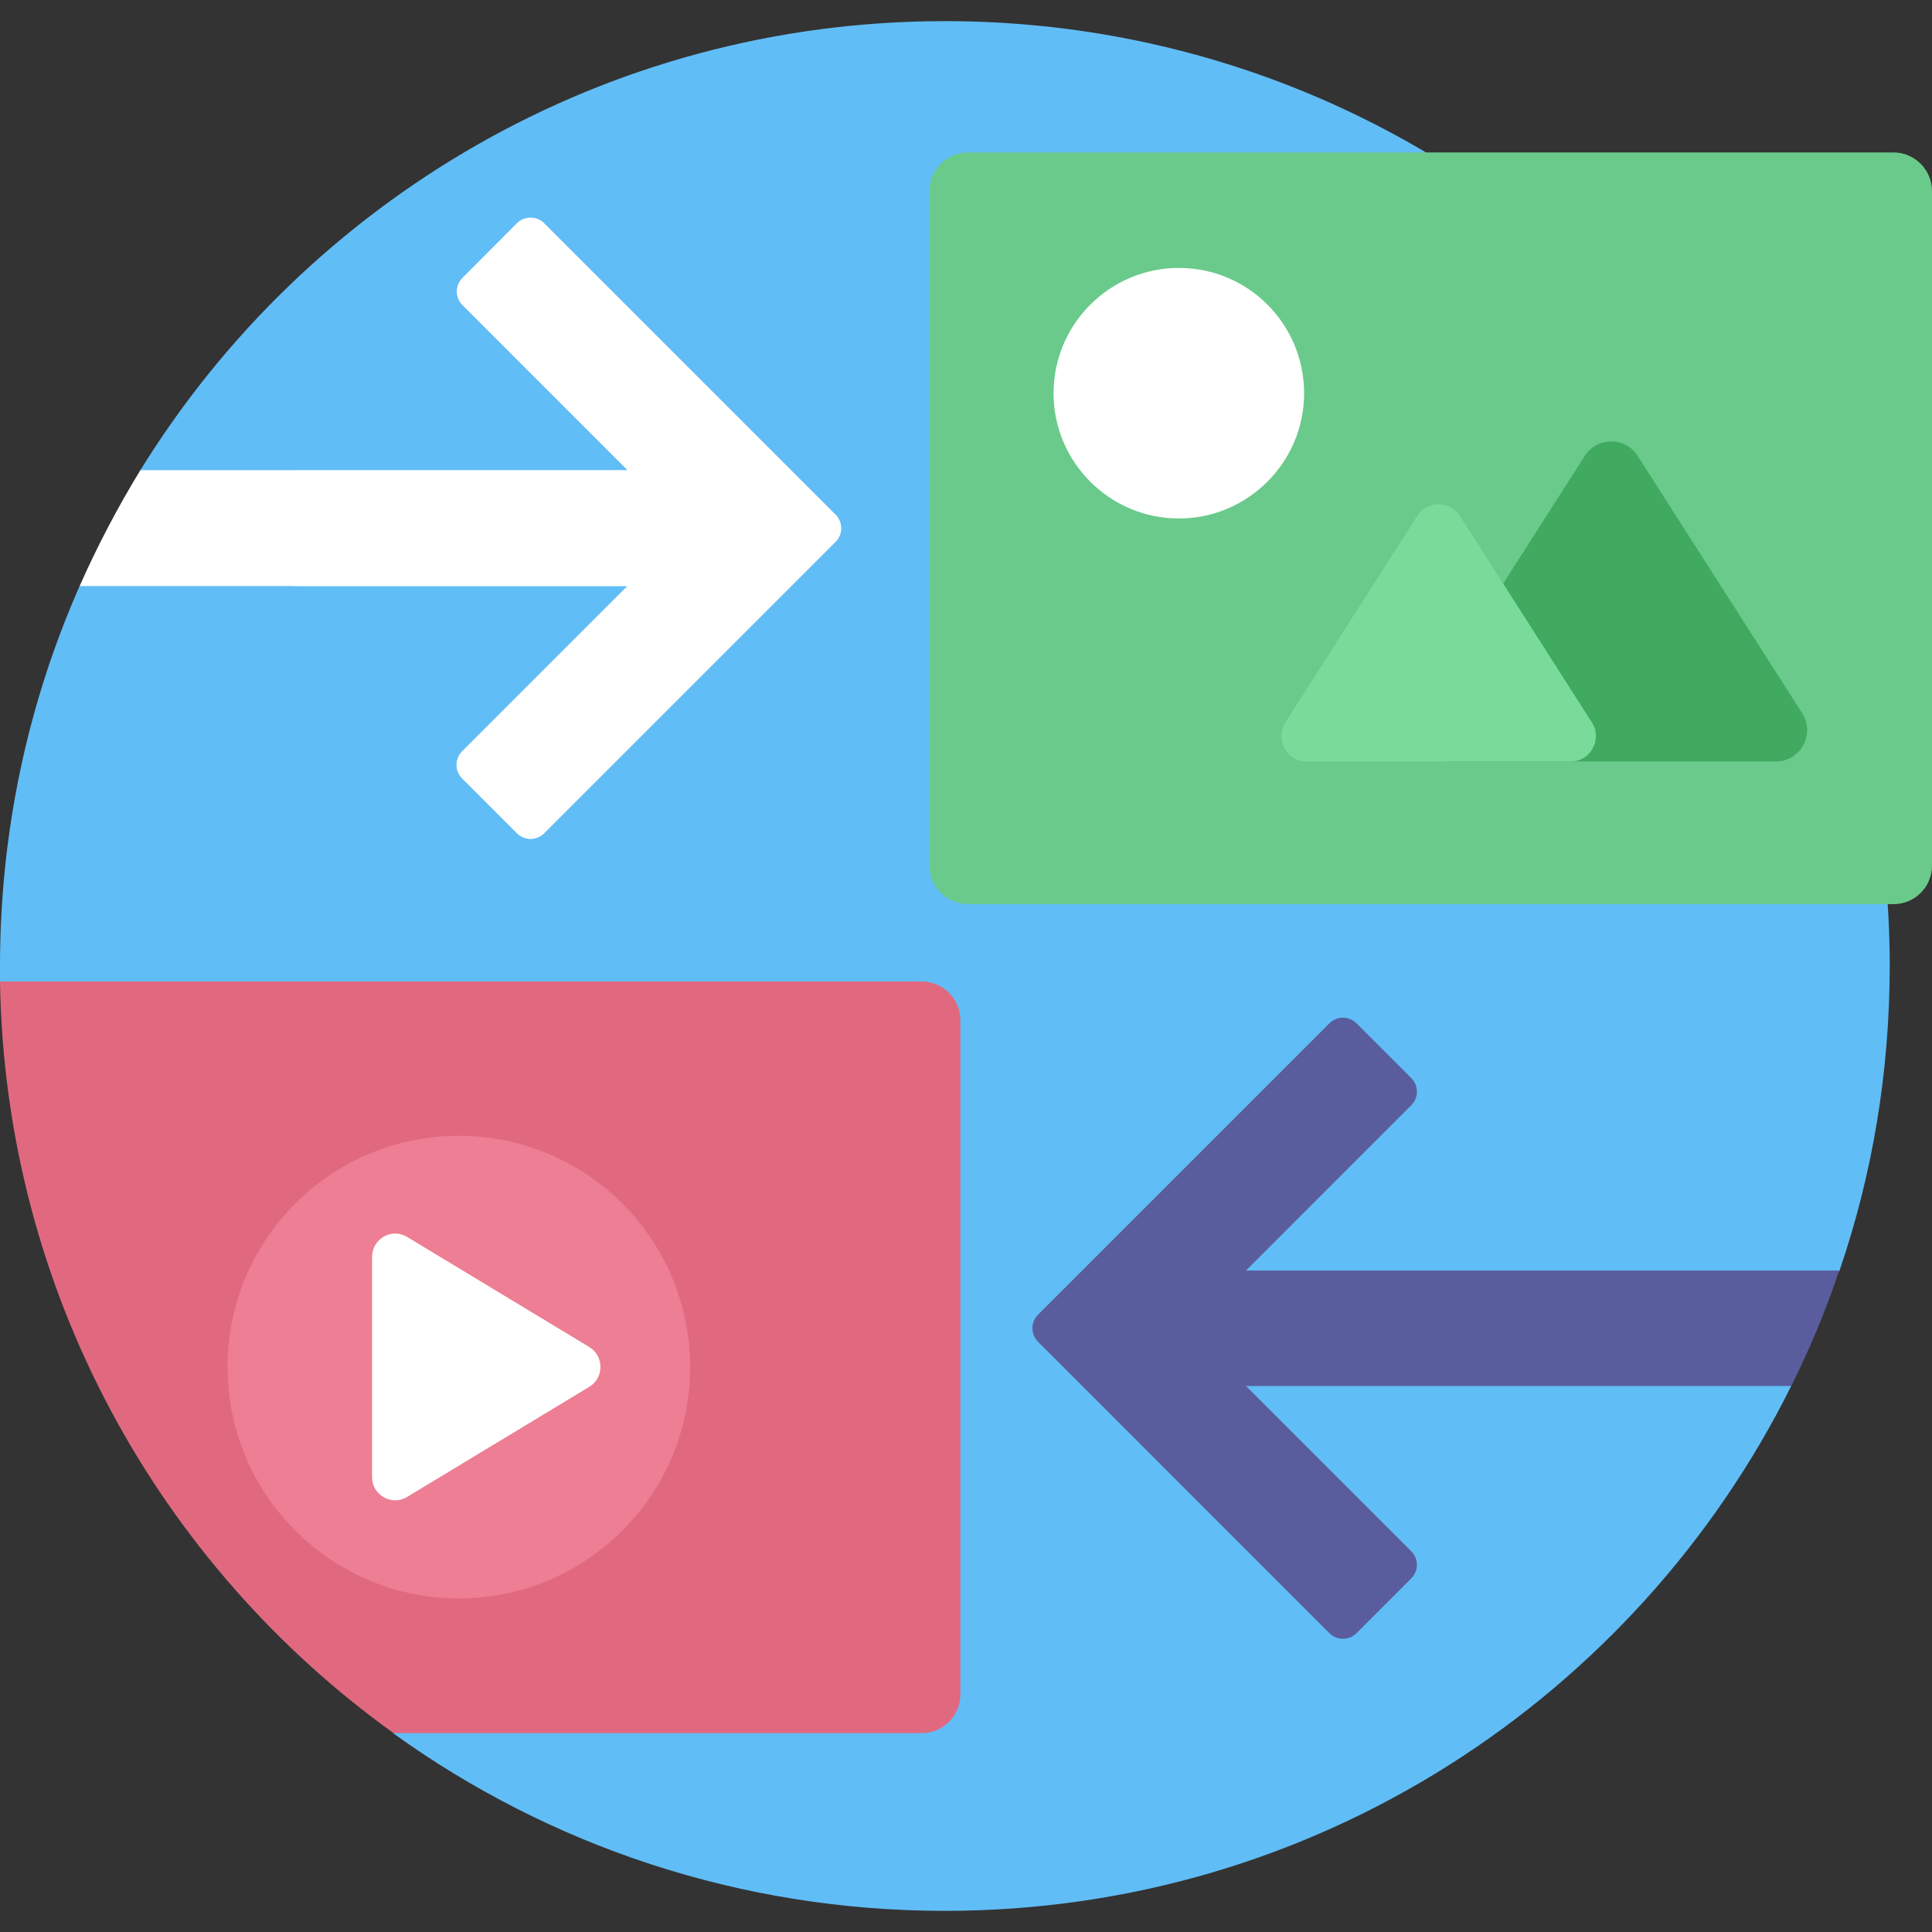 <svg width='50' height='50' viewBox='0 0 50 50' fill='none' xmlns='http://www.w3.org/2000/svg'><rect x="0" y="0" width="50" height="50" fill="#333333" stroke="none"/><path d='M48.906 24.98C48.906 27.744 48.457 30.4 47.607 32.881C47.549 33.047 47.129 33.203 47.07 33.359C46.797 34.102 46.494 34.834 46.152 35.537C46.103 35.645 46.406 35.762 46.357 35.869C42.353 43.916 34.053 49.453 24.453 49.453C19.131 49.453 14.199 47.754 10.185 44.863V35.586C10.185 29.961 5.625 25.4 0 25.4C0 25.264 0 25.137 0 25C0 21.504 0.732 18.174 2.061 15.166C2.129 15.02 2.822 14.844 2.891 14.697C3.232 13.955 3.311 13.291 3.73 12.588C3.809 12.461 3.555 12.295 3.633 12.168C7.939 5.195 15.654 0.547 24.453 0.547C37.959 0.547 48.887 11.465 48.906 24.98Z' fill='#61BDF6'/><path d='M21.621 13.32C21.816 13.515 21.816 13.828 21.621 14.023L14.082 21.562C13.887 21.758 13.574 21.758 13.379 21.562L11.963 20.146C11.768 19.951 11.768 19.639 11.963 19.443L16.24 15.166H2.061C2.52 14.131 3.047 13.125 3.633 12.168H16.25L11.973 7.891C11.777 7.695 11.777 7.383 11.973 7.187L13.379 5.781C13.574 5.586 13.887 5.586 14.082 5.781L21.621 13.32Z' fill='white'/><path d='M21.621 14.023L14.082 21.562C13.887 21.758 13.574 21.758 13.379 21.562L11.963 20.146C11.768 19.951 11.768 19.639 11.963 19.443L16.24 15.166H7.686C6.855 15.166 6.191 14.492 6.191 13.672C6.191 12.851 6.865 12.178 7.686 12.178H16.25L11.973 7.9C11.777 7.705 11.777 7.392 11.973 7.197L13.379 5.781C13.574 5.586 13.887 5.586 14.082 5.781L21.621 13.32C21.816 13.515 21.816 13.828 21.621 14.023Z' fill='white'/><path d='M46.357 35.869H32.246L36.523 40.146C36.719 40.342 36.719 40.654 36.523 40.849L35.107 42.266C34.912 42.461 34.6 42.461 34.404 42.266L26.865 34.726C26.67 34.531 26.67 34.219 26.865 34.023L34.404 26.484C34.6 26.289 34.912 26.289 35.107 26.484L36.523 27.9C36.719 28.096 36.719 28.408 36.523 28.603L32.246 32.881H47.598C47.256 33.906 46.836 34.912 46.357 35.869Z' fill='#5A5D9D'/><path d='M49.004 23.399H25.049C24.502 23.399 24.053 22.949 24.053 22.402V4.942C24.053 4.395 24.502 3.945 25.049 3.945H49.004C49.551 3.945 50 4.395 50 4.942V22.402C50 22.959 49.551 23.399 49.004 23.399Z' fill='#6ACA8B'/><path d='M33.75 10.176C33.75 11.963 32.295 13.418 30.508 13.418C28.721 13.418 27.266 11.963 27.266 10.176C27.266 8.389 28.721 6.934 30.508 6.934C32.305 6.934 33.75 8.389 33.75 10.176Z' fill='white'/><path d='M36.757 18.457L41.015 11.797C41.337 11.299 42.06 11.299 42.382 11.797L46.64 18.457C46.982 18.994 46.601 19.707 45.956 19.707H37.45C36.796 19.707 36.406 19.004 36.757 18.457Z' fill='#3FAA60'/><path d='M33.261 18.701L36.679 13.35C36.933 12.949 37.519 12.949 37.783 13.35L41.201 18.701C41.474 19.131 41.162 19.707 40.654 19.707H33.808C33.301 19.707 32.988 19.141 33.261 18.701Z' fill='#78DB9A'/><path d='M24.854 26.396V43.857C24.854 44.404 24.404 44.853 23.857 44.853H10.185C4.121 40.498 0.127 33.418 0 25.4H23.848C24.404 25.4 24.854 25.849 24.854 26.396Z' fill='#E1697F'/><path d='M11.875 29.395C8.564 29.395 5.889 32.08 5.889 35.381C5.889 38.682 8.574 41.367 11.875 41.367C15.176 41.367 17.861 38.682 17.861 35.381C17.861 32.08 15.185 29.395 11.875 29.395Z' fill='#ED7E93'/><path d='M10.537 32.012L15.254 34.863C15.635 35.098 15.635 35.654 15.254 35.889L10.537 38.74C10.137 38.984 9.629 38.691 9.629 38.232V32.529C9.629 32.06 10.137 31.768 10.537 32.012Z' fill='white'/></svg>